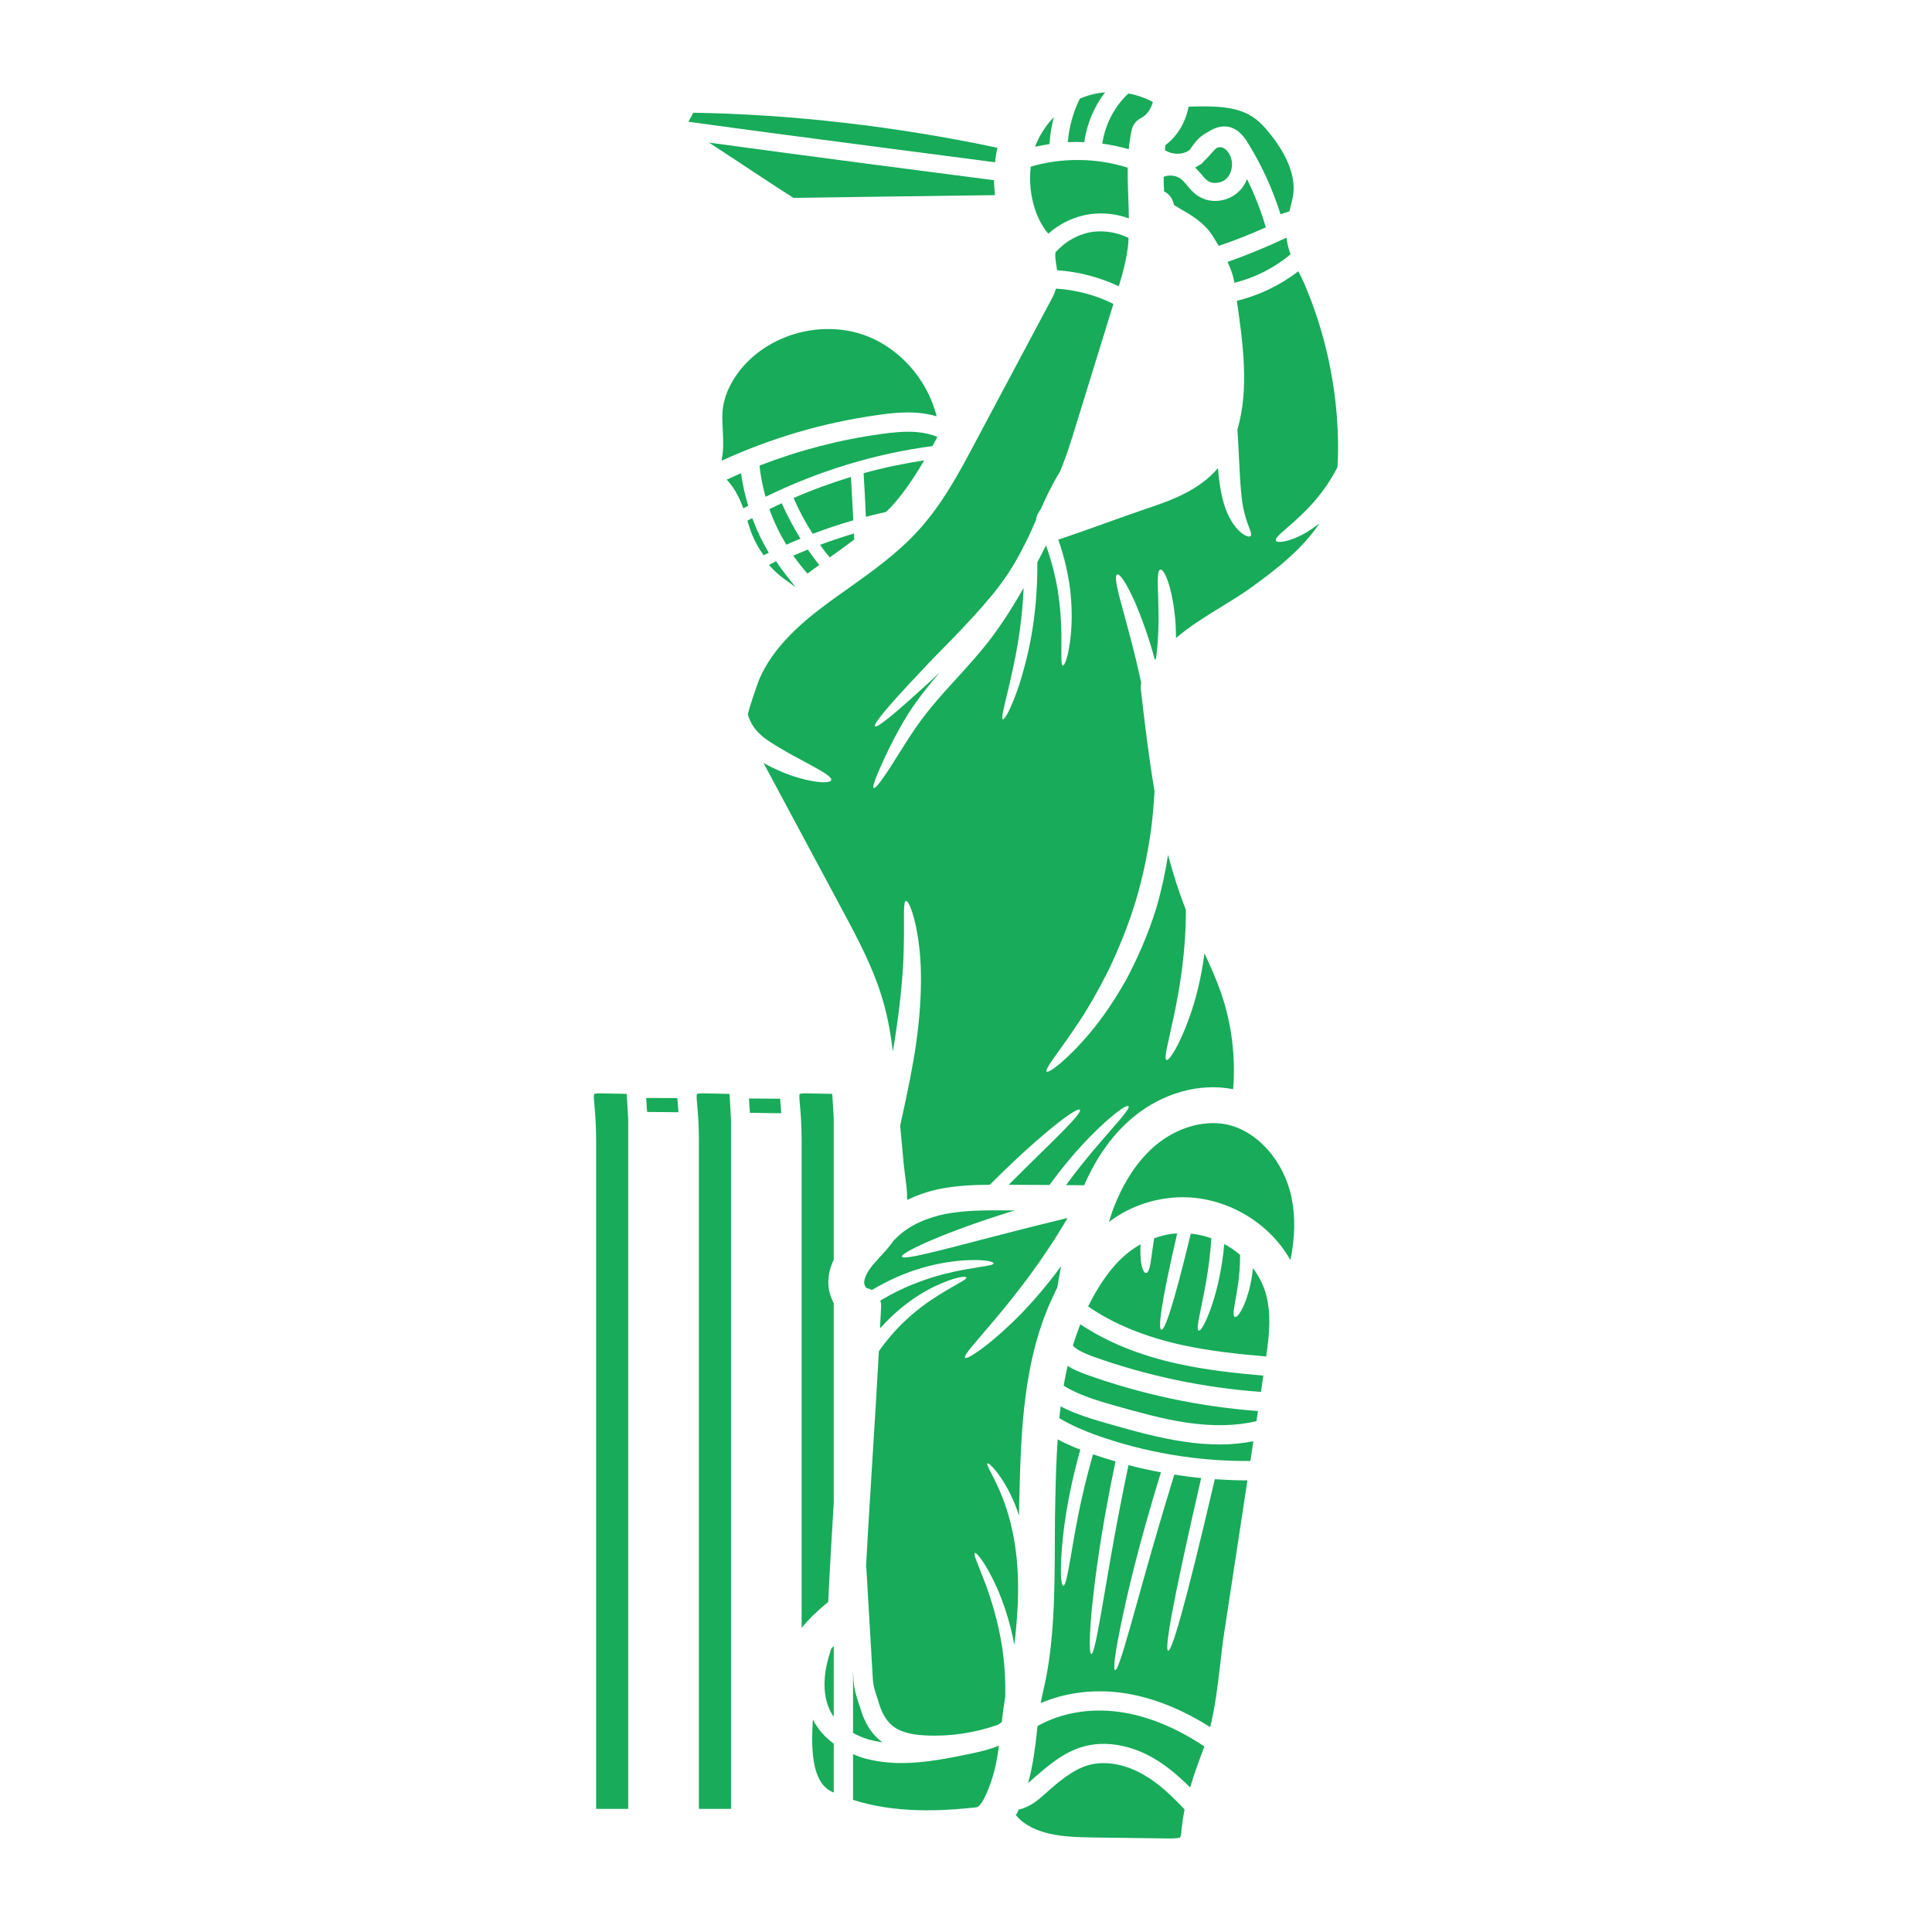 <svg xmlns="http://www.w3.org/2000/svg" xmlns:xlink="http://www.w3.org/1999/xlink" width="550" viewBox="0 0 412.5 412.5" height="550" preserveAspectRatio="xMidYMid meet"><defs><clipPath id="a243d1dba8"><path d="M 126.734 233 L 135 233 L 135 387 L 126.734 387 Z M 126.734 233 " clip-rule="nonzero"></path></clipPath><clipPath id="bf74bb238d"><path d="M 227 19.699 L 236 19.699 L 236 31 L 227 31 Z M 227 19.699 " clip-rule="nonzero"></path></clipPath><clipPath id="a6922e0ace"><path d="M 235 19.699 L 247 19.699 L 247 32 L 235 32 Z M 235 19.699 " clip-rule="nonzero"></path></clipPath><clipPath id="fdeb367350"><path d="M 216 376 L 253 376 L 253 392.449 L 216 392.449 Z M 216 376 " clip-rule="nonzero"></path></clipPath><clipPath id="2633c0519f"><path d="M 159 57 L 285.734 57 L 285.734 257 L 159 257 Z M 159 57 " clip-rule="nonzero"></path></clipPath></defs><path fill="#18ab5a" d="M 232.793 45.719 C 235.562 45.34 238.41 45.668 241.016 46.629 C 241.016 45.34 240.965 44.016 240.914 42.648 C 240.824 40.375 240.75 38.074 240.777 35.797 C 234.109 33.688 226.762 33.613 220.07 35.582 C 219.461 40.98 220.918 46.516 223.824 49.891 C 226.316 47.668 229.441 46.188 232.793 45.719 " fill-opacity="1" fill-rule="nonzero"></path><path fill="#18ab5a" d="M 212.441 34.648 C 212.555 33.715 212.684 32.789 212.883 31.879 C 212.91 31.766 212.961 31.664 212.961 31.551 C 191.344 26.977 169.016 24.398 148.031 24.07 L 146.969 25.992 C 160.402 27.848 173.848 29.605 187.281 31.363 L 212.441 34.648 " fill-opacity="1" fill-rule="nonzero"></path><path fill="#18ab5a" d="M 184.867 110.344 C 186.297 109.965 187.75 109.613 189.18 109.309 C 189.535 108.957 189.887 108.625 190.219 108.273 C 192.961 105.301 195.238 101.852 197.324 98.289 C 192.988 98.945 188.66 99.855 184.387 101.031 L 184.574 104.293 C 184.676 106.262 184.789 108.324 184.867 110.344 " fill-opacity="1" fill-rule="nonzero"></path><path fill="#18ab5a" d="M 144.629 234.453 L 137.965 234.426 C 138.027 235.082 138.051 235.766 138.078 236.32 C 138.102 236.703 138.129 237.055 138.168 237.41 C 138.242 237.41 138.355 237.41 138.434 237.41 L 144.859 237.473 C 144.793 236.777 144.77 236.121 144.695 235.41 C 144.656 235.133 144.629 234.805 144.629 234.453 " fill-opacity="1" fill-rule="nonzero"></path><g clip-path="url(#a243d1dba8)"><path fill="#18ab5a" d="M 133.801 233.555 L 128.289 233.441 C 127.238 233.441 126.945 233.516 126.859 233.605 C 126.809 233.68 126.758 234.023 126.832 235.008 C 127.137 238.016 127.277 240.707 127.277 243.414 L 127.277 386.211 L 134.133 386.211 L 134.133 239.066 C 134.133 238.785 134.066 237.738 133.992 236.562 C 133.902 235.297 133.852 234.312 133.801 233.555 " fill-opacity="1" fill-rule="nonzero"></path></g><path fill="#18ab5a" d="M 200.148 93.27 C 198.855 92.75 197.375 92.398 195.781 92.258 C 193.215 92.043 190.547 92.32 188.078 92.676 C 179.176 93.902 170.496 96.176 162.16 99.414 C 162.402 101.664 162.844 103.887 163.453 106.074 C 174.645 100.59 186.789 96.859 199.086 95.242 C 199.465 94.586 199.793 93.941 200.148 93.27 " fill-opacity="1" fill-rule="nonzero"></path><path fill="#18ab5a" d="M 174.91 120.633 C 174.066 119.559 173.242 118.461 172.473 117.336 C 171.434 117.754 170.395 118.195 169.371 118.625 C 170.309 119.977 171.32 121.227 172.395 122.465 C 173.242 121.836 174.066 121.227 174.91 120.633 " fill-opacity="1" fill-rule="nonzero"></path><path fill="#18ab5a" d="M 181.832 104.43 L 181.691 101.828 C 177.52 103.09 173.406 104.594 169.434 106.328 C 170.586 108.98 171.953 111.535 173.52 113.973 C 176.367 112.898 179.25 111.938 182.184 111.09 C 182.07 108.84 181.945 106.629 181.832 104.43 " fill-opacity="1" fill-rule="nonzero"></path><path fill="#18ab5a" d="M 170.914 115.008 C 169.41 112.594 168.082 110.082 166.906 107.449 C 166.031 107.855 165.148 108.273 164.273 108.703 C 165.211 111.371 166.438 113.883 167.891 116.297 C 168.879 115.855 169.891 115.414 170.914 115.008 " fill-opacity="1" fill-rule="nonzero"></path><path fill="#18ab5a" d="M 164.527 121.012 C 165.426 122 166.438 122.883 167.523 123.668 L 169.902 125.387 L 168.07 123.086 C 167.223 122.023 166.512 121.051 165.906 120.129 L 165.691 119.824 L 165.363 120.004 C 165.25 120.066 165.133 120.117 165.02 120.18 C 164.895 120.242 164.754 120.305 164.629 120.383 L 164.188 120.633 L 164.527 121.012 " fill-opacity="1" fill-rule="nonzero"></path><path fill="#18ab5a" d="M 253.992 32.02 C 254.602 31.148 255.234 30.211 256.133 29.391 C 256.688 28.898 257.309 28.48 257.941 28.176 C 259.457 27.141 261.078 26.75 262.582 27.141 C 264.469 27.66 265.594 29.137 266.527 30.668 C 269.438 35.383 271.738 40.461 273.41 45.746 L 275.309 45.113 C 275.383 44.848 275.445 44.57 275.496 44.305 C 275.773 43.281 276.016 42.32 276.129 41.422 C 276.711 36.809 273.93 32.094 271.488 28.973 C 269.957 27 268.691 25.738 267.352 24.891 C 263.898 22.668 259.156 22.59 253.777 22.781 C 253.145 26.105 251.387 29.062 248.832 30.984 C 248.781 31.336 248.758 31.691 248.707 32.043 C 250.262 33.055 252.516 33.117 253.992 32.02 " fill-opacity="1" fill-rule="nonzero"></path><path fill="#18ab5a" d="M 260.496 31.414 C 260.219 31.438 259.977 31.527 259.723 31.602 C 259.672 31.691 259.586 31.742 259.508 31.805 C 259.156 32.16 258.789 32.562 258.434 32.953 C 258.004 33.5 257.473 34.016 256.93 34.535 C 256.902 34.535 256.902 34.559 256.902 34.559 C 256.648 34.953 256.27 35.191 255.891 35.332 C 255.637 35.496 255.422 35.633 255.172 35.773 C 255.637 36.242 256.082 36.707 256.434 37.137 C 256.902 37.719 257.371 38.262 257.84 38.594 C 258.953 39.387 260.824 39.148 261.898 38.098 C 262.988 37 263.355 35.141 262.773 33.523 C 262.418 32.512 261.48 31.414 260.496 31.414 " fill-opacity="1" fill-rule="nonzero"></path><path fill="#18ab5a" d="M 250.516 43.281 L 250.703 43.801 C 251.086 44.051 251.465 44.266 251.855 44.496 C 254.297 45.91 257.066 47.504 258.852 50.27 C 259.32 51.016 259.773 51.75 260.219 52.496 C 263.621 51.344 266.973 50.02 270.262 48.539 C 269.25 45.012 267.871 41.551 266.25 38.238 C 265.871 39.199 265.328 40.098 264.582 40.816 C 263.215 42.18 261.316 42.902 259.457 42.902 C 258.105 42.902 256.766 42.512 255.664 41.75 C 254.727 41.121 254.07 40.324 253.477 39.617 C 253.059 39.109 252.68 38.656 252.285 38.328 C 251.25 37.441 249.68 37.254 248.453 37.746 C 248.453 38.758 248.48 39.805 248.543 40.867 C 249.492 41.336 250.238 42.207 250.516 43.281 " fill-opacity="1" fill-rule="nonzero"></path><path fill="#18ab5a" d="M 182.375 115.199 C 182.348 114.77 182.348 114.328 182.324 113.91 C 179.883 114.629 177.469 115.453 175.078 116.324 C 175.734 117.258 176.43 118.133 177.137 119.016 C 178.945 117.754 180.68 116.488 182.375 115.199 " fill-opacity="1" fill-rule="nonzero"></path><path fill="#18ab5a" d="M 262.09 55.922 C 262.797 57.449 263.355 58.953 263.543 60.383 C 267.934 59.297 272.07 57.211 275.547 54.301 C 275.145 53.203 274.812 52.027 274.676 50.738 C 270.59 52.684 266.363 54.418 262.09 55.922 " fill-opacity="1" fill-rule="nonzero"></path><g clip-path="url(#bf74bb238d)"><path fill="#18ab5a" d="M 235.945 19.707 C 234.352 19.848 232.793 20.176 231.312 20.758 C 231.035 20.832 230.82 20.973 230.543 21.086 C 229.113 23.992 228.242 27.141 227.988 30.352 C 229.164 30.289 230.352 30.289 231.504 30.352 C 232.047 26.457 233.59 22.781 235.945 19.707 " fill-opacity="1" fill-rule="nonzero"></path></g><path fill="#18ab5a" d="M 225.355 53.887 C 225.254 54.656 225.355 55.426 225.496 56.363 C 225.57 56.766 225.633 57.234 225.684 57.703 C 230.266 58.008 234.742 59.18 238.879 61.129 C 239.812 58.008 240.66 54.848 240.914 51.723 C 240.941 51.422 240.941 51.094 240.941 50.789 C 238.613 49.637 235.895 49.172 233.312 49.5 C 230.266 49.941 227.395 51.559 225.355 53.887 " fill-opacity="1" fill-rule="nonzero"></path><path fill="#18ab5a" d="M 224.09 30.539 C 224.09 30.453 224.09 30.375 224.117 30.289 C 224.23 28.504 224.559 26.723 225.004 25.004 C 223.27 26.812 221.879 28.973 220.992 31.336 C 222.016 31.109 223.055 30.918 224.09 30.754 L 224.09 30.539 " fill-opacity="1" fill-rule="nonzero"></path><g clip-path="url(#a6922e0ace)"><path fill="#18ab5a" d="M 240.992 31.855 C 241.129 30.477 241.32 29.113 241.621 27.773 C 241.875 26.648 242.609 25.711 243.621 25.195 C 244.836 24.586 245.734 23.297 246.152 21.77 C 244.508 20.898 242.75 20.289 240.914 19.961 C 237.918 22.781 235.945 26.586 235.348 30.668 C 237.258 30.918 239.156 31.336 240.992 31.855 " fill-opacity="1" fill-rule="nonzero"></path></g><path fill="#18ab5a" d="M 212.883 339.043 C 214.137 341.973 215.59 345.918 216.578 351.215 C 216.934 348.094 217.184 345.184 217.301 342.492 C 217.324 342.391 217.324 342.254 217.324 342.113 C 217.375 340.383 217.398 338.738 217.348 337.211 C 217.184 330.789 216.086 325.859 214.934 322.246 C 213.758 318.617 212.516 316.293 211.758 314.762 C 210.988 313.246 210.656 312.59 210.848 312.461 C 210.988 312.348 211.621 312.789 212.719 314.156 C 213.781 315.531 215.375 317.832 216.855 321.562 C 217.098 322.18 217.348 322.926 217.566 323.633 C 217.602 322.18 217.602 320.766 217.652 319.387 C 218.008 305.547 218.426 289.852 225.168 276.086 C 225.332 275.707 225.52 275.316 225.734 274.934 C 225.988 273.395 226.266 271.863 226.559 270.336 C 222.965 275.215 219.324 279.32 216.109 282.391 C 210.52 287.766 206.434 290.344 206.055 289.898 C 205.168 288.941 217.516 277.918 227.938 260.047 C 208.078 264.824 192.988 269.449 192.582 268.301 C 192.227 267.453 202.07 262.902 216.691 258.43 L 214.906 258.43 C 210.492 258.402 205.941 258.379 201.691 259.223 C 198.527 259.895 194.137 261.336 191.039 264.66 C 190.988 264.711 190.938 264.734 190.875 264.773 C 189.977 266.074 188.965 267.211 187.965 268.273 C 187.473 268.816 186.953 269.375 186.484 269.918 C 185.234 271.422 184.574 272.711 184.512 273.762 C 184.488 274.328 184.84 274.91 185.043 275.012 C 185.449 275.098 185.805 275.238 186.156 275.43 C 189.434 273.48 192.531 272.117 195.266 271.207 C 199.324 269.867 202.652 269.375 205.168 269.145 C 210.242 268.766 212.137 269.398 212.137 269.727 C 212.137 270.195 210.215 270.297 205.445 271.156 C 203.055 271.625 199.957 272.305 196.176 273.723 C 193.707 274.633 190.914 275.922 187.965 277.68 C 188.078 278.082 188.168 278.5 188.129 278.941 C 188.055 280.496 187.965 282.062 187.891 283.617 C 188.824 282.582 189.75 281.648 190.66 280.801 C 193.949 277.754 196.973 275.945 199.324 274.77 C 204.133 272.469 206.242 272.445 206.32 272.734 C 206.484 273.18 204.648 273.898 200.348 276.555 C 198.223 277.895 195.492 279.789 192.492 282.723 C 190.914 284.312 189.23 286.223 187.648 288.496 C 187.207 296.234 186.766 303.992 186.27 311.602 C 185.805 319.172 185.309 326.934 184.906 334.555 C 184.93 334.68 184.98 334.797 184.98 334.895 L 186.359 358.469 C 186.434 359.898 186.789 360.996 187.258 362.398 C 187.422 362.867 187.586 363.348 187.727 363.879 C 188.168 365.27 188.992 367.191 190.52 368.453 C 192.609 370.148 195.684 370.449 197.844 370.539 C 202.98 370.781 208.152 369.957 212.984 368.289 C 213.312 368.086 213.617 367.898 213.895 367.684 C 214.086 365.977 214.301 364.23 214.629 362.398 C 214.719 358.418 214.441 354.828 213.973 351.73 C 213.176 346.613 211.973 342.719 210.988 339.773 C 208.875 333.949 207.723 331.836 208.152 331.586 C 208.406 331.422 210.215 333.203 212.883 339.043 " fill-opacity="1" fill-rule="nonzero"></path><path fill="#18ab5a" d="M 188.434 372.02 C 188.27 371.879 188.078 371.766 187.914 371.625 C 186.055 370.121 184.625 367.848 183.805 365.078 C 183.641 364.586 183.5 364.117 183.336 363.688 C 182.844 362.121 182.348 360.668 182.234 358.723 L 182.133 356.75 L 182.133 370.008 C 183.121 370.539 184.16 370.996 185.336 371.359 C 186.359 371.652 187.398 371.855 188.434 372.02 " fill-opacity="1" fill-rule="nonzero"></path><path fill="#18ab5a" d="M 259.371 315.824 C 252.816 343.973 250.148 352.605 249.414 352.441 C 248.645 352.277 250.047 343.43 256.461 315.582 C 254.539 315.395 252.652 315.141 250.73 314.836 C 245.898 330.523 243.129 341.039 241.27 347.512 C 239.371 354.172 238.5 356.688 238.082 356.586 C 237.703 356.496 237.891 353.844 239.297 347.043 C 240.637 340.469 243.078 329.918 247.871 314.344 C 245.543 313.941 243.242 313.41 240.941 312.816 C 237.754 328.02 236.223 338.172 235.098 344.414 C 233.996 350.723 233.402 353.16 233.008 353.16 C 232.629 353.137 232.492 350.633 233.059 344.137 C 233.691 337.754 234.93 327.453 238.168 312.043 C 236.551 311.551 234.957 311.059 233.363 310.516 C 230.453 320.727 229.418 327.805 228.645 332.191 C 227.859 336.816 227.441 338.574 227.027 338.574 C 226.645 338.574 226.344 336.742 226.621 331.965 C 226.926 327.426 227.695 320.109 230.656 309.516 C 229.137 308.922 227.492 308.215 225.824 307.328 C 225.547 311.5 225.406 315.633 225.332 319.617 C 225.254 322.547 225.219 325.695 225.219 328.906 C 225.191 339.32 225.141 351.125 222.777 360.832 C 222.562 361.77 222.371 362.691 222.207 363.625 C 227.746 361.25 234.223 360.504 240.824 361.629 C 246.582 362.641 252.488 365.027 258.383 368.758 C 259.457 364.445 260 359.848 260.52 355.371 C 260.797 352.906 261.078 350.469 261.457 348.117 L 266.34 316.051 C 266.227 316.051 266.148 316.078 266.035 316.078 C 263.809 316.078 261.598 315.961 259.371 315.824 " fill-opacity="1" fill-rule="nonzero"></path><g clip-path="url(#fdeb367350)"><path fill="#18ab5a" d="M 244.316 379.008 C 240.309 376.645 235.969 375.875 232.441 376.859 C 229 377.832 226.039 380.422 223.191 382.953 L 222.914 383.191 C 221.852 384.152 219.906 385.859 217.516 386.352 C 217.324 386.754 217.133 387.172 216.906 387.578 C 216.934 387.613 216.969 387.613 216.969 387.641 C 218.906 389.941 221.902 391.004 224.039 391.496 C 227.113 392.215 230.379 392.266 233.832 392.328 L 248.922 392.52 C 249.984 392.543 251.109 392.543 251.934 392.355 C 252.02 392.191 252.121 391.938 252.16 391.801 C 252.324 389.828 252.59 388.047 252.918 386.324 C 250.238 383.496 247.516 380.867 244.316 379.008 " fill-opacity="1" fill-rule="nonzero"></path></g><path fill="#18ab5a" d="M 221.512 368.531 C 221.484 368.973 221.434 369.414 221.383 369.844 C 220.992 373.309 220.562 376.898 219.512 380.676 C 219.738 380.488 219.98 380.324 220.172 380.121 L 220.473 379.855 C 223.688 377.062 226.977 374.129 231.312 372.914 C 235.945 371.602 241.434 372.535 246.391 375.445 C 249.277 377.137 251.742 379.297 254.109 381.637 C 254.906 378.895 255.918 376.176 257.016 373.219 C 257.066 373.078 257.094 372.98 257.117 372.863 C 251.363 369.047 245.656 366.648 240.117 365.688 C 233.336 364.512 226.762 365.57 221.512 368.531 " fill-opacity="1" fill-rule="nonzero"></path><path fill="#18ab5a" d="M 227.938 291.633 C 227.633 293.023 227.328 294.426 227.113 295.879 C 230.379 297.875 234.223 299.027 237.98 300.102 C 242.988 301.492 248.148 302.969 253.336 303.742 C 258.953 304.562 263.836 304.473 268.262 303.438 L 268.59 301.277 C 255.992 300.316 243.621 297.688 231.719 293.402 C 230.492 292.945 229.137 292.391 227.938 291.633 " fill-opacity="1" fill-rule="nonzero"></path><path fill="#18ab5a" d="M 252.73 307.797 C 247.277 307 241.977 305.496 236.855 304.043 C 233.504 303.082 229.836 302.035 226.457 300.289 C 226.344 301.137 226.266 301.957 226.18 302.805 C 228.809 304.371 231.605 305.523 233.855 306.344 C 244.395 310.125 255.727 312.043 266.973 311.93 L 267.605 307.711 C 265.352 308.152 263.012 308.406 260.52 308.406 C 258.055 308.406 255.473 308.215 252.73 307.797 " fill-opacity="1" fill-rule="nonzero"></path><g clip-path="url(#2633c0519f)"><path fill="#18ab5a" d="M 282.516 72.137 C 281.453 68.191 280.074 64.301 278.496 60.57 C 278.129 59.727 277.723 58.93 277.305 58.133 C 277.254 58.055 277.23 57.969 277.191 57.918 C 273.336 60.914 268.832 63.074 264.086 64.223 C 264.086 64.301 264.086 64.391 264.113 64.465 C 265.379 73.262 266.742 83.059 264.203 91.715 C 264.34 93.711 264.441 95.91 264.555 98.188 C 264.797 102.887 264.984 106.945 265.73 109.664 C 266.391 112.379 267.465 113.91 267.023 114.43 C 266.691 114.934 264.469 114.023 262.723 110.902 C 261.102 108.16 260.383 104.152 260.051 99.93 C 255.918 104.871 249.441 107.035 244.977 108.539 C 241.812 109.613 238.738 110.711 235.664 111.824 C 232.516 112.949 229.391 114.074 226.18 115.148 C 226.102 115.172 226.016 115.172 225.938 115.172 C 227.254 118.902 227.988 122.301 228.406 125.234 C 228.949 129.48 228.871 132.816 228.645 135.348 C 228.152 140.391 227.254 142.172 226.926 142.121 C 226.48 142.031 226.645 140.137 226.621 135.258 C 226.559 132.855 226.43 129.645 225.773 125.641 C 225.305 122.934 224.535 119.812 223.332 116.438 C 222.727 117.664 222.117 118.84 221.484 120.051 C 221.551 132.691 219.207 141.07 217.629 146.164 C 215.73 151.789 214.441 153.688 214.137 153.57 C 213.707 153.406 214.301 151.246 215.641 145.621 C 216.602 141.285 218.145 134.801 218.551 125.539 C 215.73 130.469 212.883 134.828 209.859 138.469 C 206.789 142.195 203.852 145.219 201.41 147.984 C 198.945 150.754 196.996 153.219 195.43 155.492 C 192.328 160.07 190.418 163.469 188.965 165.492 C 187.562 167.551 186.828 168.371 186.551 168.234 C 186.297 168.094 186.574 167.031 187.562 164.734 C 188.574 162.457 190.09 158.895 192.988 153.926 C 194.441 151.438 196.391 148.691 198.805 145.762 C 199.387 145.055 200.02 144.309 200.641 143.562 C 200.02 144.168 199.387 144.723 198.805 145.293 C 190.57 152.863 187.207 155.492 186.828 155.078 C 186.41 154.672 189.09 151.297 196.758 143.207 C 200.5 139.125 205.965 134.082 211.836 127.043 C 214.277 124.086 216.551 120.711 218.551 116.68 C 218.551 116.602 218.551 116.539 218.551 116.488 L 218.664 116.488 C 219.02 115.719 219.41 115.008 219.766 114.215 C 220.258 113.176 220.727 112.102 221.219 110.977 C 221.27 110.41 221.434 109.852 221.789 109.359 C 221.93 109.145 222.066 108.891 222.23 108.676 C 223.359 106.098 224.648 103.395 226.316 100.703 C 227.305 98.312 228.242 95.66 229.164 92.613 L 237.727 64.883 C 233.883 62.984 229.719 61.887 225.445 61.621 C 225.281 62.254 225.027 62.934 224.648 63.617 L 208.355 94.203 C 204.84 100.84 201.223 107.664 195.871 113.48 C 191.48 118.246 186.246 121.973 181.172 125.59 C 179.34 126.879 177.492 128.191 175.707 129.531 C 170.75 133.285 163.895 139.152 161.453 146.836 C 161.199 147.57 160.984 148.25 160.758 148.883 C 160.266 150.363 159.91 151.488 159.668 152.473 C 159.746 152.75 159.797 152.992 159.91 153.242 C 160.492 154.836 161.48 156.199 163.125 157.492 C 164.766 158.754 166.742 159.816 168.473 160.84 C 170.258 161.801 171.852 162.672 173.219 163.418 C 175.938 164.898 177.656 165.934 177.469 166.566 C 177.301 167.16 175.242 167.223 172.039 166.477 C 170.445 166.098 168.574 165.527 166.602 164.668 C 165.449 164.152 164.25 163.609 163.008 162.887 L 179.82 194.246 C 183.285 200.691 186.852 207.352 188.824 214.746 C 189.699 218.008 190.254 221.27 190.633 224.531 C 192.09 215.871 192.887 208.035 192.961 202.273 C 193.125 196.27 192.746 192.488 193.43 192.352 C 194.012 192.223 195.543 195.863 196.25 202.105 C 197.023 208.363 196.645 217.137 195.023 226.449 C 194.137 231.469 193.125 236.156 192.191 240.34 L 192.961 248.621 C 193.051 249.504 193.152 250.352 193.266 251.172 C 193.48 252.766 193.707 254.434 193.684 256.191 C 195.758 255.207 198.059 254.383 200.59 253.852 C 204.184 253.145 207.801 252.98 211.34 252.957 C 217.73 246.547 222.395 242.539 225.445 240.102 C 228.836 237.41 230.328 236.652 230.566 236.941 C 230.848 237.246 229.836 238.559 226.812 241.629 C 224.395 244.109 220.613 247.684 215.375 252.957 L 224.066 253.008 C 229.062 246.18 233.199 242.098 235.969 239.582 C 239.207 236.676 240.688 235.906 240.941 236.184 C 241.242 236.488 240.23 237.801 237.422 241 C 235.234 243.551 231.832 247.281 227.609 253.031 L 231.477 253.07 C 234.133 246.977 237.652 242.074 242.004 238.484 C 248.176 233.391 256.082 231.164 263.152 232.531 C 263.176 232.531 263.238 232.531 263.289 232.555 C 263.836 225.629 262.988 218.59 260.711 212.004 C 259.723 209.16 258.496 206.391 257.168 203.535 C 256.461 208.969 255.234 213.711 253.879 217.402 C 251.766 223.305 249.605 226.562 249.059 226.312 C 247.77 225.82 253.246 212.117 253.195 194.27 C 251.691 190.402 250.426 186.484 249.391 182.516 C 248.832 186.133 248.035 189.91 246.922 193.754 C 245.164 199.453 242.863 204.66 240.445 209.184 C 237.918 213.672 235.285 217.488 232.793 220.445 C 227.797 226.426 223.852 229.195 223.473 228.812 C 222.941 228.285 226.039 224.719 230.164 218.5 C 232.238 215.43 234.438 211.598 236.652 207.215 C 238.766 202.789 240.824 197.809 242.469 192.438 C 244.09 187.004 245.141 181.719 245.797 176.867 C 246.152 174.074 246.367 171.418 246.504 168.953 C 245.277 161.66 244.395 154.316 243.57 147.102 C 243.52 146.672 243.57 146.23 243.66 145.812 C 242.09 138.418 240.523 133.211 239.598 129.645 C 238.27 124.816 237.98 122.895 238.523 122.656 C 239.016 122.465 240.281 123.996 242.371 128.66 C 243.547 131.48 245.113 135.461 246.582 140.883 C 246.668 140.77 246.758 140.668 246.836 140.555 C 247.582 134.637 247.328 130.305 247.277 127.371 C 247.113 123.363 247.137 121.746 247.746 121.621 C 248.238 121.48 249.227 122.871 250.148 126.992 C 250.617 129.18 251.086 132.273 251.086 136.219 C 254.07 133.68 257.445 131.594 260.773 129.559 C 262.938 128.219 265.164 126.879 267.16 125.426 C 272.777 121.391 278.266 116.98 281.719 111.723 C 280.469 112.711 279.227 113.555 278.102 114.137 C 274.914 115.781 272.652 115.996 272.422 115.414 C 271.879 114.238 279.277 110.344 284.227 102.129 C 284.719 101.332 285.148 100.539 285.566 99.742 C 285.617 98.59 285.68 97.441 285.68 96.367 C 285.754 88.227 284.68 80.086 282.516 72.137 " fill-opacity="1" fill-rule="nonzero"></path></g><path fill="#18ab5a" d="M 230.656 282.746 C 230.074 284.227 229.531 285.766 229.062 287.297 C 230.023 288.309 231.668 288.992 233.121 289.547 C 244.773 293.742 256.879 296.281 269.223 297.191 L 269.742 293.703 C 263.645 293.188 257.445 292.504 251.414 291.164 C 243.266 289.383 236.324 286.527 230.656 282.746 " fill-opacity="1" fill-rule="nonzero"></path><path fill="#18ab5a" d="M 261.695 240.039 C 256.852 239.141 251.336 240.758 246.887 244.398 C 242.914 247.684 239.762 252.488 237.488 258.656 C 237.234 259.391 237.02 260.133 236.766 260.906 C 240.117 258.379 244.203 256.496 249.25 255.836 C 259.773 254.41 270.477 260.086 275.523 269.047 C 276.508 264.168 276.598 259.73 275.75 255.637 C 274.094 247.746 268.312 241.328 261.695 240.039 " fill-opacity="1" fill-rule="nonzero"></path><path fill="#18ab5a" d="M 267.516 270.766 C 267.16 274.328 266.34 276.832 265.68 278.438 C 264.719 280.66 264 281.316 263.645 281.18 C 263.266 281.016 263.316 280.094 263.734 277.867 C 264.062 275.832 264.77 272.66 264.77 267.922 C 263.734 267.047 262.609 266.277 261.395 265.621 C 260.773 272.332 259.422 276.832 258.406 279.676 C 257.145 283.074 256.297 284.227 255.941 284.086 C 255.523 283.945 255.727 282.582 256.461 279.133 C 257.043 276.086 258.168 271.395 258.637 264.383 C 257.23 263.887 255.75 263.535 254.246 263.395 C 250.426 279.207 248.668 284.062 247.961 283.898 C 247.238 283.73 247.797 278.715 251.336 263.344 C 250.984 263.371 250.617 263.371 250.289 263.422 C 248.922 263.609 247.656 263.938 246.418 264.383 C 246.062 266.633 245.871 268.324 245.684 269.477 C 245.406 271.117 245.113 271.75 244.695 271.789 C 244.316 271.812 243.898 271.18 243.621 269.449 C 243.52 268.551 243.434 267.289 243.52 265.672 C 239.207 268.059 235.641 272.305 232.324 278.941 C 237.676 282.633 244.367 285.402 252.285 287.156 C 258.191 288.445 264.301 289.105 270.336 289.621 C 271.008 285.137 271.438 280.609 270.336 276.465 C 269.793 274.391 268.805 272.469 267.516 270.766 " fill-opacity="1" fill-rule="nonzero"></path><path fill="#18ab5a" d="M 174.344 368.48 C 174.039 368.035 173.785 367.57 173.547 367.113 C 173.191 373.309 173.242 380.539 177.633 382.559 C 177.746 382.621 177.883 382.672 178.012 382.738 L 178.012 372.285 C 176.531 371.195 175.242 369.906 174.344 368.48 " fill-opacity="1" fill-rule="nonzero"></path><path fill="#18ab5a" d="M 163.035 118.547 C 163.402 118.383 163.754 118.195 164.137 118.02 C 162.742 115.668 161.555 113.176 160.617 110.625 C 160.266 110.812 159.91 110.977 159.582 111.168 C 159.582 111.191 159.582 111.191 159.582 111.191 C 159.887 112.191 160.188 113.152 160.566 114.098 C 161.199 115.691 162.047 117.172 163.035 118.547 " fill-opacity="1" fill-rule="nonzero"></path><path fill="#18ab5a" d="M 155.75 233.555 L 150.234 233.441 C 149.184 233.441 148.879 233.516 148.805 233.605 C 148.754 233.68 148.691 234.023 148.777 235.008 C 149.082 238.016 149.223 240.707 149.223 243.414 L 149.223 386.211 L 156.078 386.211 L 156.078 239.066 C 156.078 238.785 156.016 237.738 155.938 236.562 C 155.852 235.297 155.801 234.312 155.75 233.555 " fill-opacity="1" fill-rule="nonzero"></path><path fill="#18ab5a" d="M 158.215 101.031 C 157.191 101.496 156.18 101.941 155.168 102.406 C 156.078 103.395 156.898 104.543 157.559 105.883 C 158.012 106.758 158.379 107.664 158.707 108.539 C 159.062 108.348 159.391 108.16 159.746 107.969 C 159.062 105.695 158.543 103.395 158.215 101.031 " fill-opacity="1" fill-rule="nonzero"></path><path fill="#18ab5a" d="M 212.215 38.477 L 186.789 35.168 C 175 33.613 163.172 32.07 151.387 30.453 C 153.332 31.715 155.254 32.98 157.164 34.242 C 161.25 36.949 165.312 39.641 169.41 42.246 C 176.695 42.156 184.043 42.055 191.406 41.941 C 198.426 41.852 205.473 41.75 212.441 41.664 C 212.328 40.625 212.25 39.551 212.215 38.477 " fill-opacity="1" fill-rule="nonzero"></path><path fill="#18ab5a" d="M 192.492 376.43 C 189.699 376.43 186.93 376.102 184.16 375.305 C 183.449 375.078 182.793 374.812 182.133 374.535 L 182.133 384.293 C 191.242 387.199 200.828 386.707 208.457 385.883 C 209.062 385.797 210.078 384.785 211.621 380.371 C 212.492 377.793 212.961 375.277 213.289 372.699 C 211.227 373.574 209.062 374.039 207.117 374.457 C 202.512 375.395 197.516 376.43 192.492 376.43 " fill-opacity="1" fill-rule="nonzero"></path><path fill="#18ab5a" d="M 166.578 234.59 L 159.91 234.539 C 159.961 235.16 160 235.793 160.023 236.32 C 160.074 236.777 160.102 237.219 160.102 237.598 L 166.805 237.688 C 166.742 236.918 166.715 236.207 166.625 235.41 C 166.602 235.16 166.578 234.895 166.578 234.59 " fill-opacity="1" fill-rule="nonzero"></path><path fill="#18ab5a" d="M 176.102 358.141 C 175.824 361.273 176.43 364.145 177.797 366.254 C 177.848 366.344 177.934 366.418 178.012 366.531 L 178.012 351.43 C 177.82 351.617 177.633 351.832 177.469 352.035 C 176.758 354.172 176.266 356.145 176.102 358.141 " fill-opacity="1" fill-rule="nonzero"></path><path fill="#18ab5a" d="M 177.684 233.555 L 172.168 233.441 C 171.129 233.441 170.828 233.516 170.75 233.605 C 170.688 233.68 170.637 234.023 170.711 235.008 C 171.016 238.016 171.156 240.707 171.156 243.414 L 171.156 347.562 C 172.863 345.488 174.812 343.668 176.836 342.023 C 177.164 335.035 177.582 327.918 178.012 320.816 L 178.012 278.246 C 177.254 276.793 176.785 275.148 176.859 273.43 C 176.922 271.914 177.301 270.438 178.012 268.957 L 178.012 239.066 C 178.012 238.785 177.961 237.738 177.883 236.562 C 177.797 235.297 177.746 234.312 177.684 233.555 " fill-opacity="1" fill-rule="nonzero"></path><path fill="#18ab5a" d="M 187.512 88.594 C 190.219 88.203 193.152 87.898 196.148 88.152 C 197.492 88.289 198.781 88.531 199.98 88.883 C 198.008 80.91 191.836 73.98 184.109 71.402 C 175.277 68.473 164.816 71.266 158.707 78.203 C 156.102 81.188 154.508 84.586 154.27 87.848 C 154.18 89.023 154.23 90.312 154.32 91.691 C 154.371 92.914 154.434 94.156 154.395 95.406 C 154.371 96.453 154.23 97.441 154.066 98.375 C 164.68 93.496 175.898 90.211 187.512 88.594 " fill-opacity="1" fill-rule="nonzero"></path></svg>